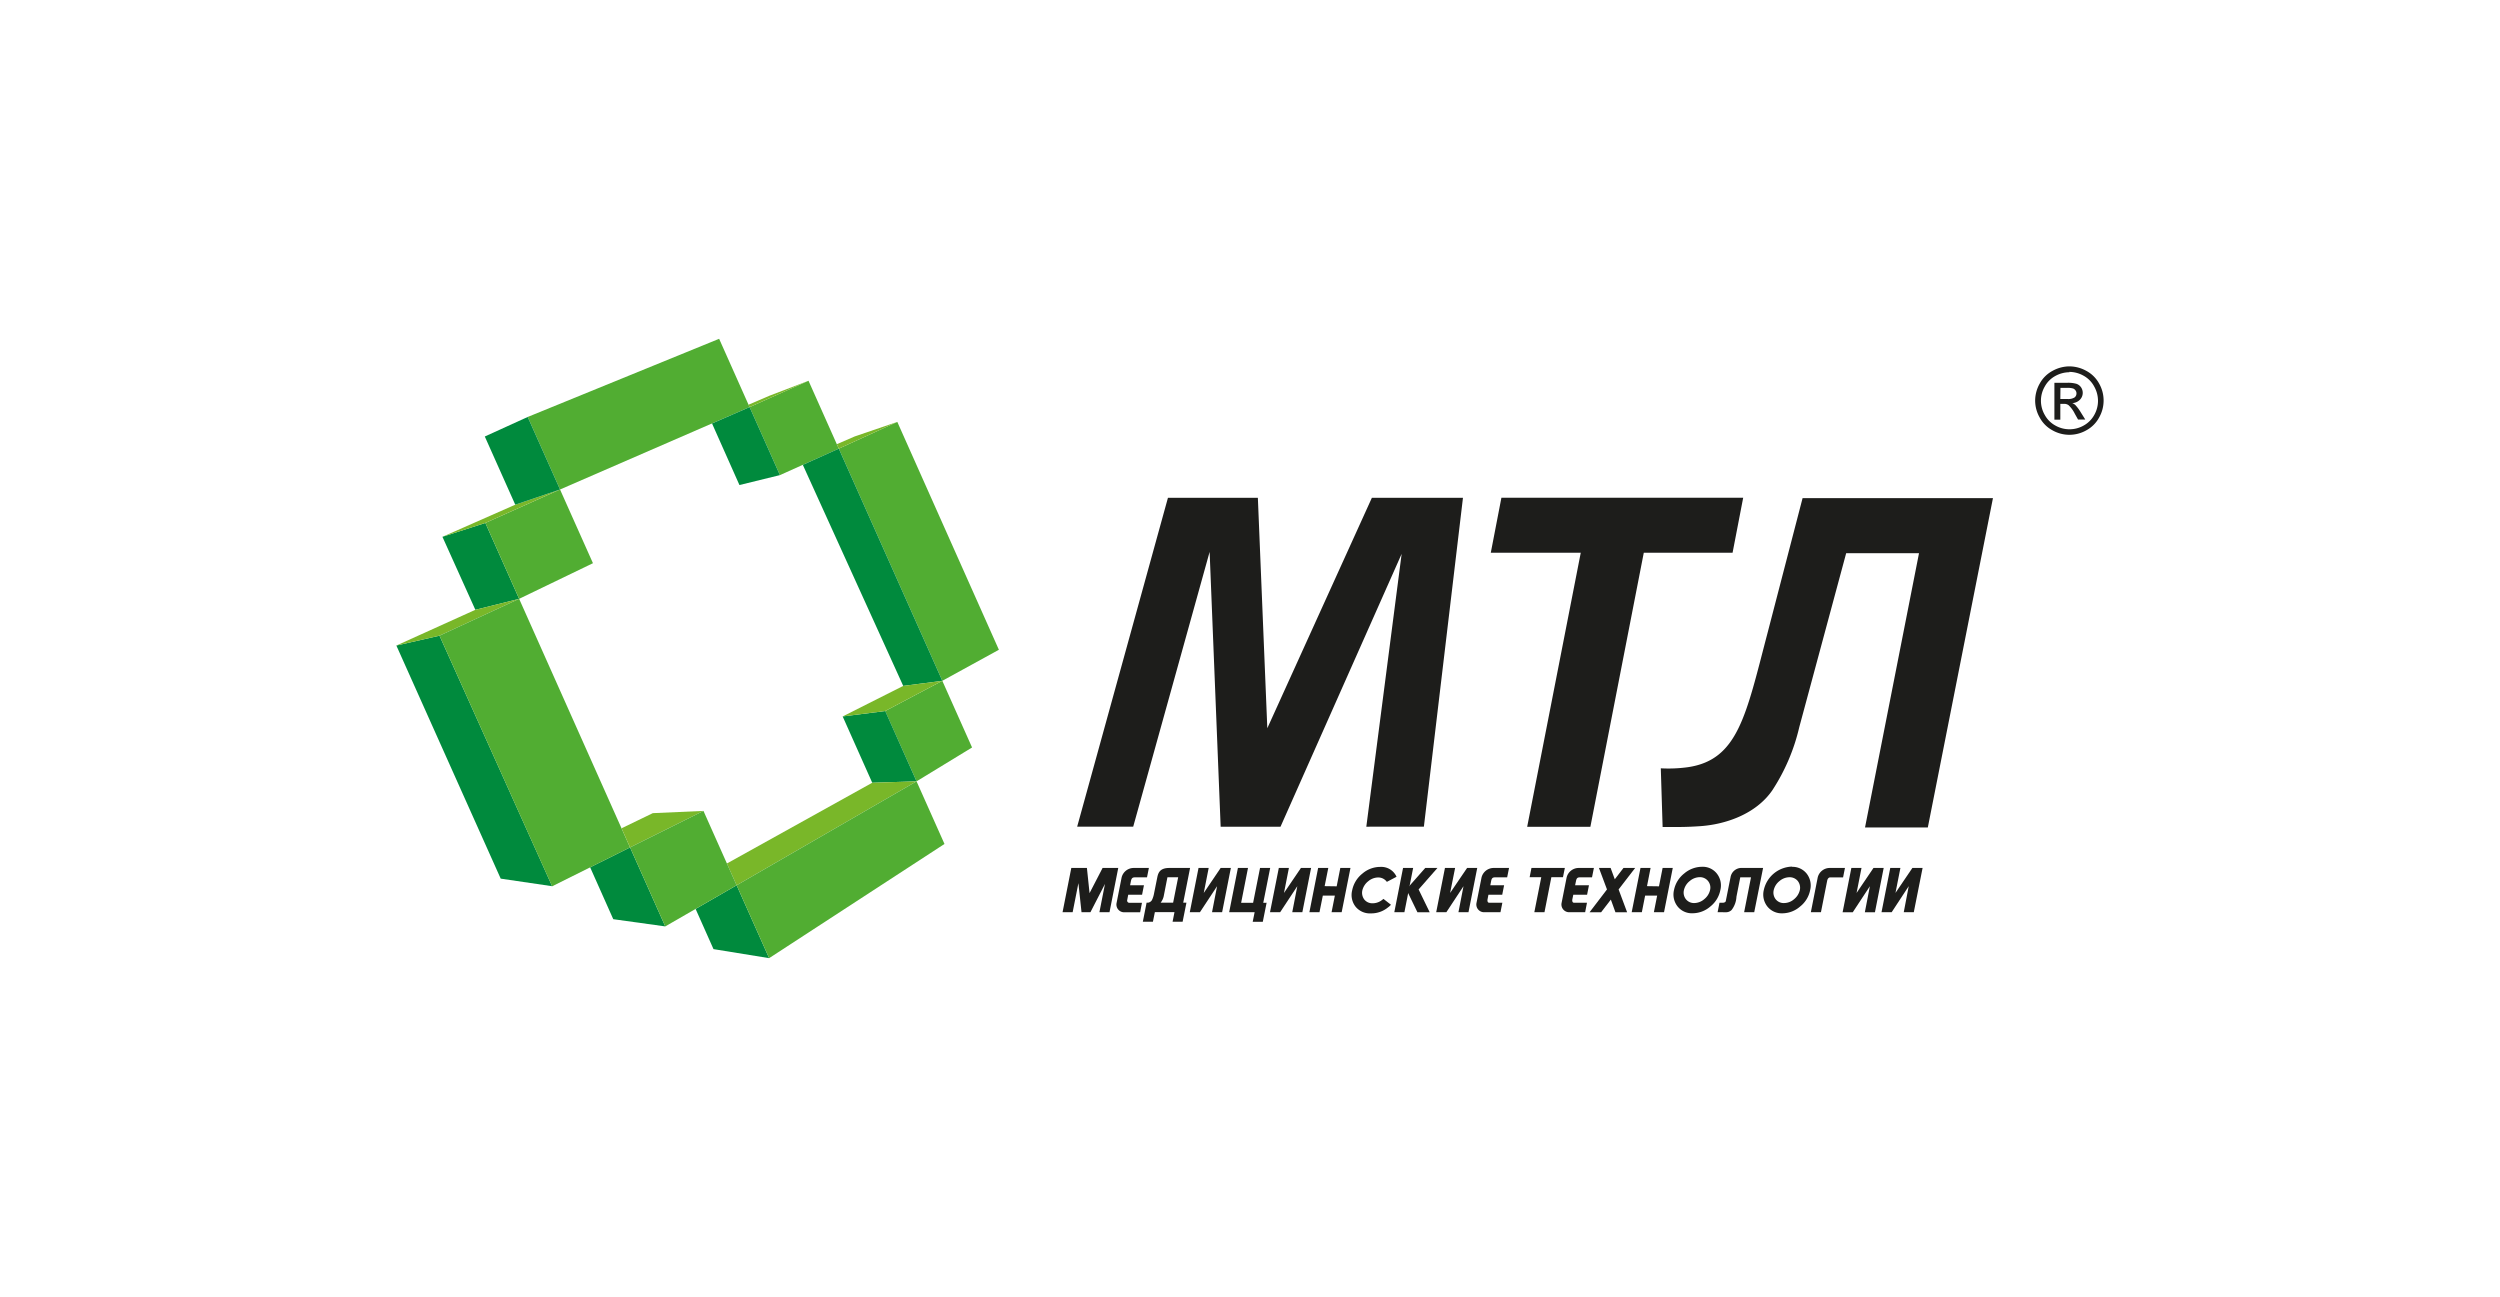 <?xml version="1.0" encoding="UTF-8"?> <svg xmlns="http://www.w3.org/2000/svg" id="Слой_1" data-name="Слой 1" viewBox="0 0 426 221"><defs><style>.cls-1{fill:#fff;}.cls-2{fill:#008a3d;}.cls-2,.cls-3,.cls-4,.cls-6{fill-rule:evenodd;}.cls-3{fill:#79b729;}.cls-4{fill:#51ad32;}.cls-5,.cls-6{fill:#1d1d1b;}</style></defs><rect class="cls-1" width="426" height="221"></rect><polygon class="cls-2" points="67.54 110 74.89 108.32 94.08 151.01 85.32 149.72 67.54 110"></polygon><polygon class="cls-2" points="75.39 91.47 82.7 89.11 88.46 102.04 81 103.91 75.39 91.47"></polygon><polygon class="cls-3" points="67.54 110 81 103.91 88.46 102.04 74.89 108.32 67.54 110"></polygon><polygon class="cls-2" points="100.56 147.79 107.36 144.4 113.36 157.86 104.5 156.63 100.56 147.79"></polygon><polygon class="cls-4" points="74.89 108.32 88.46 102.04 107.36 144.4 94.08 151.03 74.89 108.32"></polygon><polygon class="cls-4" points="142.93 76.45 152.9 71.89 170.21 110.72 160.57 116.01 142.93 76.45"></polygon><polygon class="cls-4" points="82.7 89.11 95.43 83.41 101.04 95.97 88.46 102.04 82.7 89.11"></polygon><polygon class="cls-4" points="89.92 71.05 122.54 57.73 127.73 69.37 95.43 83.41 89.92 71.05"></polygon><polygon class="cls-4" points="150.83 121.16 160.57 116.01 165.64 127.37 156.18 133.14 150.83 121.16"></polygon><polygon class="cls-4" points="127.73 69.37 137.77 64.88 142.93 76.45 132.9 80.96 127.73 69.37"></polygon><polygon class="cls-2" points="136.8 79.21 142.93 76.45 160.57 116.01 153.91 116.88 136.8 79.21"></polygon><polygon class="cls-2" points="143.59 122.08 150.84 121.16 156.18 133.14 148.63 133.38 143.59 122.08"></polygon><polygon class="cls-3" points="75.39 91.47 87.8 86 95.43 83.41 82.7 89.11 75.39 91.47"></polygon><polygon class="cls-3" points="105.91 141.14 111.24 138.56 119.87 138.18 107.36 144.4 105.91 141.14"></polygon><polygon class="cls-3" points="143.59 122.08 153.91 116.88 160.57 116.01 150.83 121.16 143.59 122.08"></polygon><polygon class="cls-3" points="123.86 147.14 148.63 133.38 156.18 133.14 125.52 150.85 123.86 147.14"></polygon><polygon class="cls-2" points="118.53 154.88 125.52 150.85 131.06 163.27 121.58 161.73 118.53 154.88"></polygon><polygon class="cls-2" points="82.61 74.38 89.92 71.05 95.43 83.41 87.8 86 82.61 74.38"></polygon><polygon class="cls-2" points="121.33 72.16 127.73 69.37 132.9 80.96 126 82.65 121.33 72.16"></polygon><polygon class="cls-4" points="125.52 150.85 156.18 133.14 160.94 143.81 131.06 163.27 125.52 150.85"></polygon><polygon class="cls-4" points="107.36 144.4 119.87 138.18 125.52 150.85 113.36 157.86 107.36 144.4"></polygon><polygon class="cls-3" points="127.55 68.96 131.09 67.44 137.77 64.88 127.73 69.37 127.55 68.96"></polygon><polygon class="cls-3" points="142.59 75.69 145.64 74.37 152.9 71.89 142.93 76.45 142.59 75.69"></polygon><polygon class="cls-5" points="271 140.89 260.23 140.89 269.36 94.19 254.03 94.19 255.84 84.81 297.04 84.81 295.23 94.19 280.1 94.19 271 140.89"></polygon><path class="cls-5" d="M307.16,84.88H339.6L328.5,141H317.8L327,94.26H314.59l-8,29.67A33.38,33.38,0,0,1,302,134.67c-2.8,4.07-8,5.82-12.3,6.11-2.4.16-3.49.15-6.39.14l-.31-10a24.13,24.13,0,0,0,4.61-.19c8.57-1.25,9.91-8.89,13.55-22.76Z"></path><path class="cls-6" d="M352.63,62.43a6,6,0,0,1,2.87.76,5.37,5.37,0,0,1,2.18,2.15,5.85,5.85,0,0,1,0,5.82,5.35,5.35,0,0,1-2.16,2.16,5.83,5.83,0,0,1-5.79,0,5.35,5.35,0,0,1-2.16-2.16,5.85,5.85,0,0,1-.78-2.9,5.93,5.93,0,0,1,.79-2.92,5.37,5.37,0,0,1,2.18-2.15,6,6,0,0,1,2.86-.76Zm0,1a5,5,0,0,0-2.39.63,4.48,4.48,0,0,0-1.81,1.8,4.82,4.82,0,0,0,0,4.85,4.52,4.52,0,0,0,1.8,1.8,4.88,4.88,0,0,0,4.83,0,4.58,4.58,0,0,0,1.8-1.8,4.9,4.9,0,0,0,.64-2.42,5,5,0,0,0-.65-2.43A4.5,4.5,0,0,0,355,64a5,5,0,0,0-2.39-.63Zm-2.55,8.08h1V68.82h.59a1.24,1.24,0,0,1,.81.22,5,5,0,0,1,1.06,1.45l.56,1h1.23l-.76-1.22a7.4,7.4,0,0,0-.93-1.25,1.6,1.6,0,0,0-.53-.33,1.94,1.94,0,0,0,1.3-.57,1.67,1.67,0,0,0,.2-2.12,1.57,1.57,0,0,0-.79-.6,5.16,5.16,0,0,0-1.6-.17h-2.15v6.26Zm1-3.52h1.23a2,2,0,0,0,1.2-.27.85.85,0,0,0,.32-.69.81.81,0,0,0-.16-.5.87.87,0,0,0-.42-.33,3.31,3.31,0,0,0-1-.11h-1.15Z"></path><polygon class="cls-5" points="218.2 140.87 208 140.87 206.12 94.04 193.1 140.86 183.55 140.86 199.02 84.82 214.34 84.82 215.95 124.09 233.77 84.82 249.29 84.82 242.63 140.86 232.82 140.87 238.84 94.38 218.2 140.87"></polygon><path class="cls-5" d="M289.62,149.47a2.67,2.67,0,0,0-1.68.65,2.75,2.75,0,0,0-1,1.56,1.83,1.83,0,0,0,.31,1.51,1.76,1.76,0,0,0,1.46.69,2.65,2.65,0,0,0,1.68-.65,2.8,2.8,0,0,0,1-1.55,1.77,1.77,0,0,0-1.77-2.21Zm.41-1.77a3.05,3.05,0,0,1,2.53,1.17,3.26,3.26,0,0,1,.59,2.79,4.73,4.73,0,0,1-1.71,2.81,4.64,4.64,0,0,1-3,1.15,3.1,3.1,0,0,1-2.58-1.16,3.28,3.28,0,0,1-.61-2.8,4.78,4.78,0,0,1,1.73-2.81A4.73,4.73,0,0,1,290,147.7Z"></path><polygon class="cls-5" points="278.63 147.9 275.81 151.56 277.26 155.45 275.27 155.45 274.49 153.29 272.83 155.45 270.86 155.45 273.83 151.56 272.46 147.9 274.45 147.9 275.16 149.83 276.64 147.9 278.63 147.9"></polygon><polygon class="cls-5" points="264.35 149.48 263.18 155.44 261.45 155.44 262.63 149.48 260.65 149.48 260.96 147.9 266.65 147.9 266.33 149.48 264.35 149.48"></polygon><polygon class="cls-5" points="240.8 147.9 239.31 155.44 237.59 155.44 239.08 147.9 240.8 147.9"></polygon><polygon class="cls-5" points="244.94 147.9 241.73 151.56 243.62 155.45 241.53 155.45 239.82 151.92 239.96 151.19 242.86 147.9 244.94 147.9"></polygon><path class="cls-5" d="M235.74,153.17l1.28,1a3,3,0,0,1-.53.47,4.46,4.46,0,0,1-2.89,1,3.14,3.14,0,0,1-2.6-1.13,3.23,3.23,0,0,1-.59-2.8,4.84,4.84,0,0,1,1.73-2.84,4.68,4.68,0,0,1,3.08-1.15,2.84,2.84,0,0,1,2.75,1.68l-1.65.87a1.79,1.79,0,0,0-1.5-.75,2.68,2.68,0,0,0-1.68.65,2.82,2.82,0,0,0-1,1.56,1.91,1.91,0,0,0,.34,1.55,1.74,1.74,0,0,0,1.36.64,2.63,2.63,0,0,0,1.45-.41C235.49,153.38,235.64,153.25,235.74,153.17Z"></path><polygon class="cls-5" points="228.62 155.44 226.9 155.44 227.46 152.61 225.41 152.61 224.84 155.44 223.12 155.44 224.61 147.9 226.34 147.9 225.72 151 227.77 151.03 228.39 147.9 230.12 147.9 228.62 155.44"></polygon><path class="cls-6" d="M311.77,147.9h2.61l-.32,1.61h-2.21c-.27,0-.45.3-.49.52l-1.07,5.41h-1.72l1.17-5.93A2.11,2.11,0,0,1,311.77,147.9Z"></path><path class="cls-5" d="M300.43,147.9h-3.55a1.89,1.89,0,0,0-2,1.61c-.24,1.18-.56,2.82-.8,4,0,.16-.21.32-.55.32H293l-.32,1.61h.6c.82,0,1.22.12,1.77-.36a4,4,0,0,0,.84-2.27l.65-3.31h1.83l-1.17,5.94h1.72Z"></path><polygon class="cls-5" points="208.25 155.44 206.53 155.44 207.39 151.01 204.47 155.44 202.74 155.44 204.23 147.9 205.96 147.9 205.12 152.16 208 147.9 209.74 147.9 208.25 155.44"></polygon><polygon class="cls-5" points="215.18 157.08 213.46 157.08 213.79 155.44 209.45 155.44 210.94 147.9 212.66 147.9 211.49 153.84 213.53 153.84 214.71 147.9 216.44 147.9 215.26 153.84 215.83 153.83 215.18 157.08"></polygon><polygon class="cls-5" points="189.06 155.44 187.34 155.44 188.29 150.62 185.81 155.44 184.29 155.44 183.76 150.49 182.78 155.44 181.06 155.44 182.55 147.9 185.21 147.9 185.66 152.19 187.88 147.9 190.55 147.9 189.06 155.44"></polygon><path class="cls-5" d="M202.79,147.9h-3.54c-1.58,0-1.89.8-2.05,1.61l-.58,2.88a4,4,0,0,1-.34,1,.93.93,0,0,1-.67.43l-.23,0-.64,3.24h1.72l.33-1.63h3.14l.31-1.61h-2.47a2.74,2.74,0,0,0,.52-1.07l.64-3.26h1.83l-1.18,5.94h.55l-.32,1.63h1.71l.65-3.24h-.55Z"></path><polygon class="cls-5" points="221.92 155.44 220.2 155.44 221.06 151.01 218.14 155.44 216.41 155.44 217.91 147.9 219.63 147.9 218.79 152.16 221.68 147.9 223.41 147.9 221.92 155.44"></polygon><polygon class="cls-5" points="250.23 155.44 248.52 155.44 249.38 151.01 246.46 155.44 244.73 155.44 246.22 147.9 247.95 147.9 247.1 152.16 249.99 147.9 251.72 147.9 250.23 155.44"></polygon><polygon class="cls-5" points="319.49 155.45 317.77 155.45 318.63 151.01 315.71 155.45 313.98 155.45 315.47 147.9 317.2 147.9 316.36 152.16 319.24 147.9 320.98 147.9 319.49 155.45"></polygon><polygon class="cls-5" points="326.11 155.44 324.4 155.44 325.25 151 322.34 155.44 320.61 155.44 322.1 147.9 323.83 147.9 322.99 152.15 325.87 147.9 327.61 147.9 326.11 155.44"></polygon><path class="cls-6" d="M269,147.9h2.6l-.32,1.6h-2.06c-.45,0-.58.18-.67.63l-.15.72h2.36l-.32,1.61h-2.35l-.18.88c0,.19,0,.49.34.49h2.17l-.31,1.61h-2.61a1.32,1.32,0,0,1-1.4-1.61l.85-4.29A2.12,2.12,0,0,1,269,147.9Z"></path><polygon class="cls-5" points="283.55 155.44 281.82 155.44 282.38 152.61 280.33 152.61 279.77 155.44 278.04 155.44 279.54 147.9 281.26 147.9 280.65 151 282.69 151.03 283.31 147.9 285.04 147.9 283.55 155.44"></polygon><path class="cls-5" d="M304.92,149.48a2.66,2.66,0,0,0-1.68.64,2.75,2.75,0,0,0-1,1.56,1.85,1.85,0,0,0,.31,1.52,1.73,1.73,0,0,0,1.46.68,2.59,2.59,0,0,0,1.68-.64,2.83,2.83,0,0,0,1-1.56,1.85,1.85,0,0,0-.4-1.62,1.79,1.79,0,0,0-1.37-.58Zm.41-1.77a3.07,3.07,0,0,1,2.53,1.16,3.28,3.28,0,0,1,.59,2.8,4.71,4.71,0,0,1-1.71,2.8,4.65,4.65,0,0,1-3,1.16,3.13,3.13,0,0,1-2.58-1.16,3.28,3.28,0,0,1-.61-2.8,5.07,5.07,0,0,1,4.82-4Z"></path><path class="cls-6" d="M254.54,147.9h2.6l-.32,1.6h-2.06c-.45,0-.58.18-.67.63l-.14.72h2.35l-.32,1.61h-2.35l-.17.88c0,.19,0,.49.33.49H256l-.32,1.61H253a1.32,1.32,0,0,1-1.4-1.61l.85-4.29A2.13,2.13,0,0,1,254.54,147.9Z"></path><path class="cls-6" d="M193.17,147.9h2.6l-.32,1.6h-2.06c-.45,0-.58.19-.68.63l-.14.72h2.36l-.32,1.61h-2.36l-.17.89a.38.38,0,0,0,.34.49h2.17l-.31,1.61h-2.61a1.32,1.32,0,0,1-1.4-1.61l.85-4.3A2.12,2.12,0,0,1,193.17,147.9Z"></path></svg> 